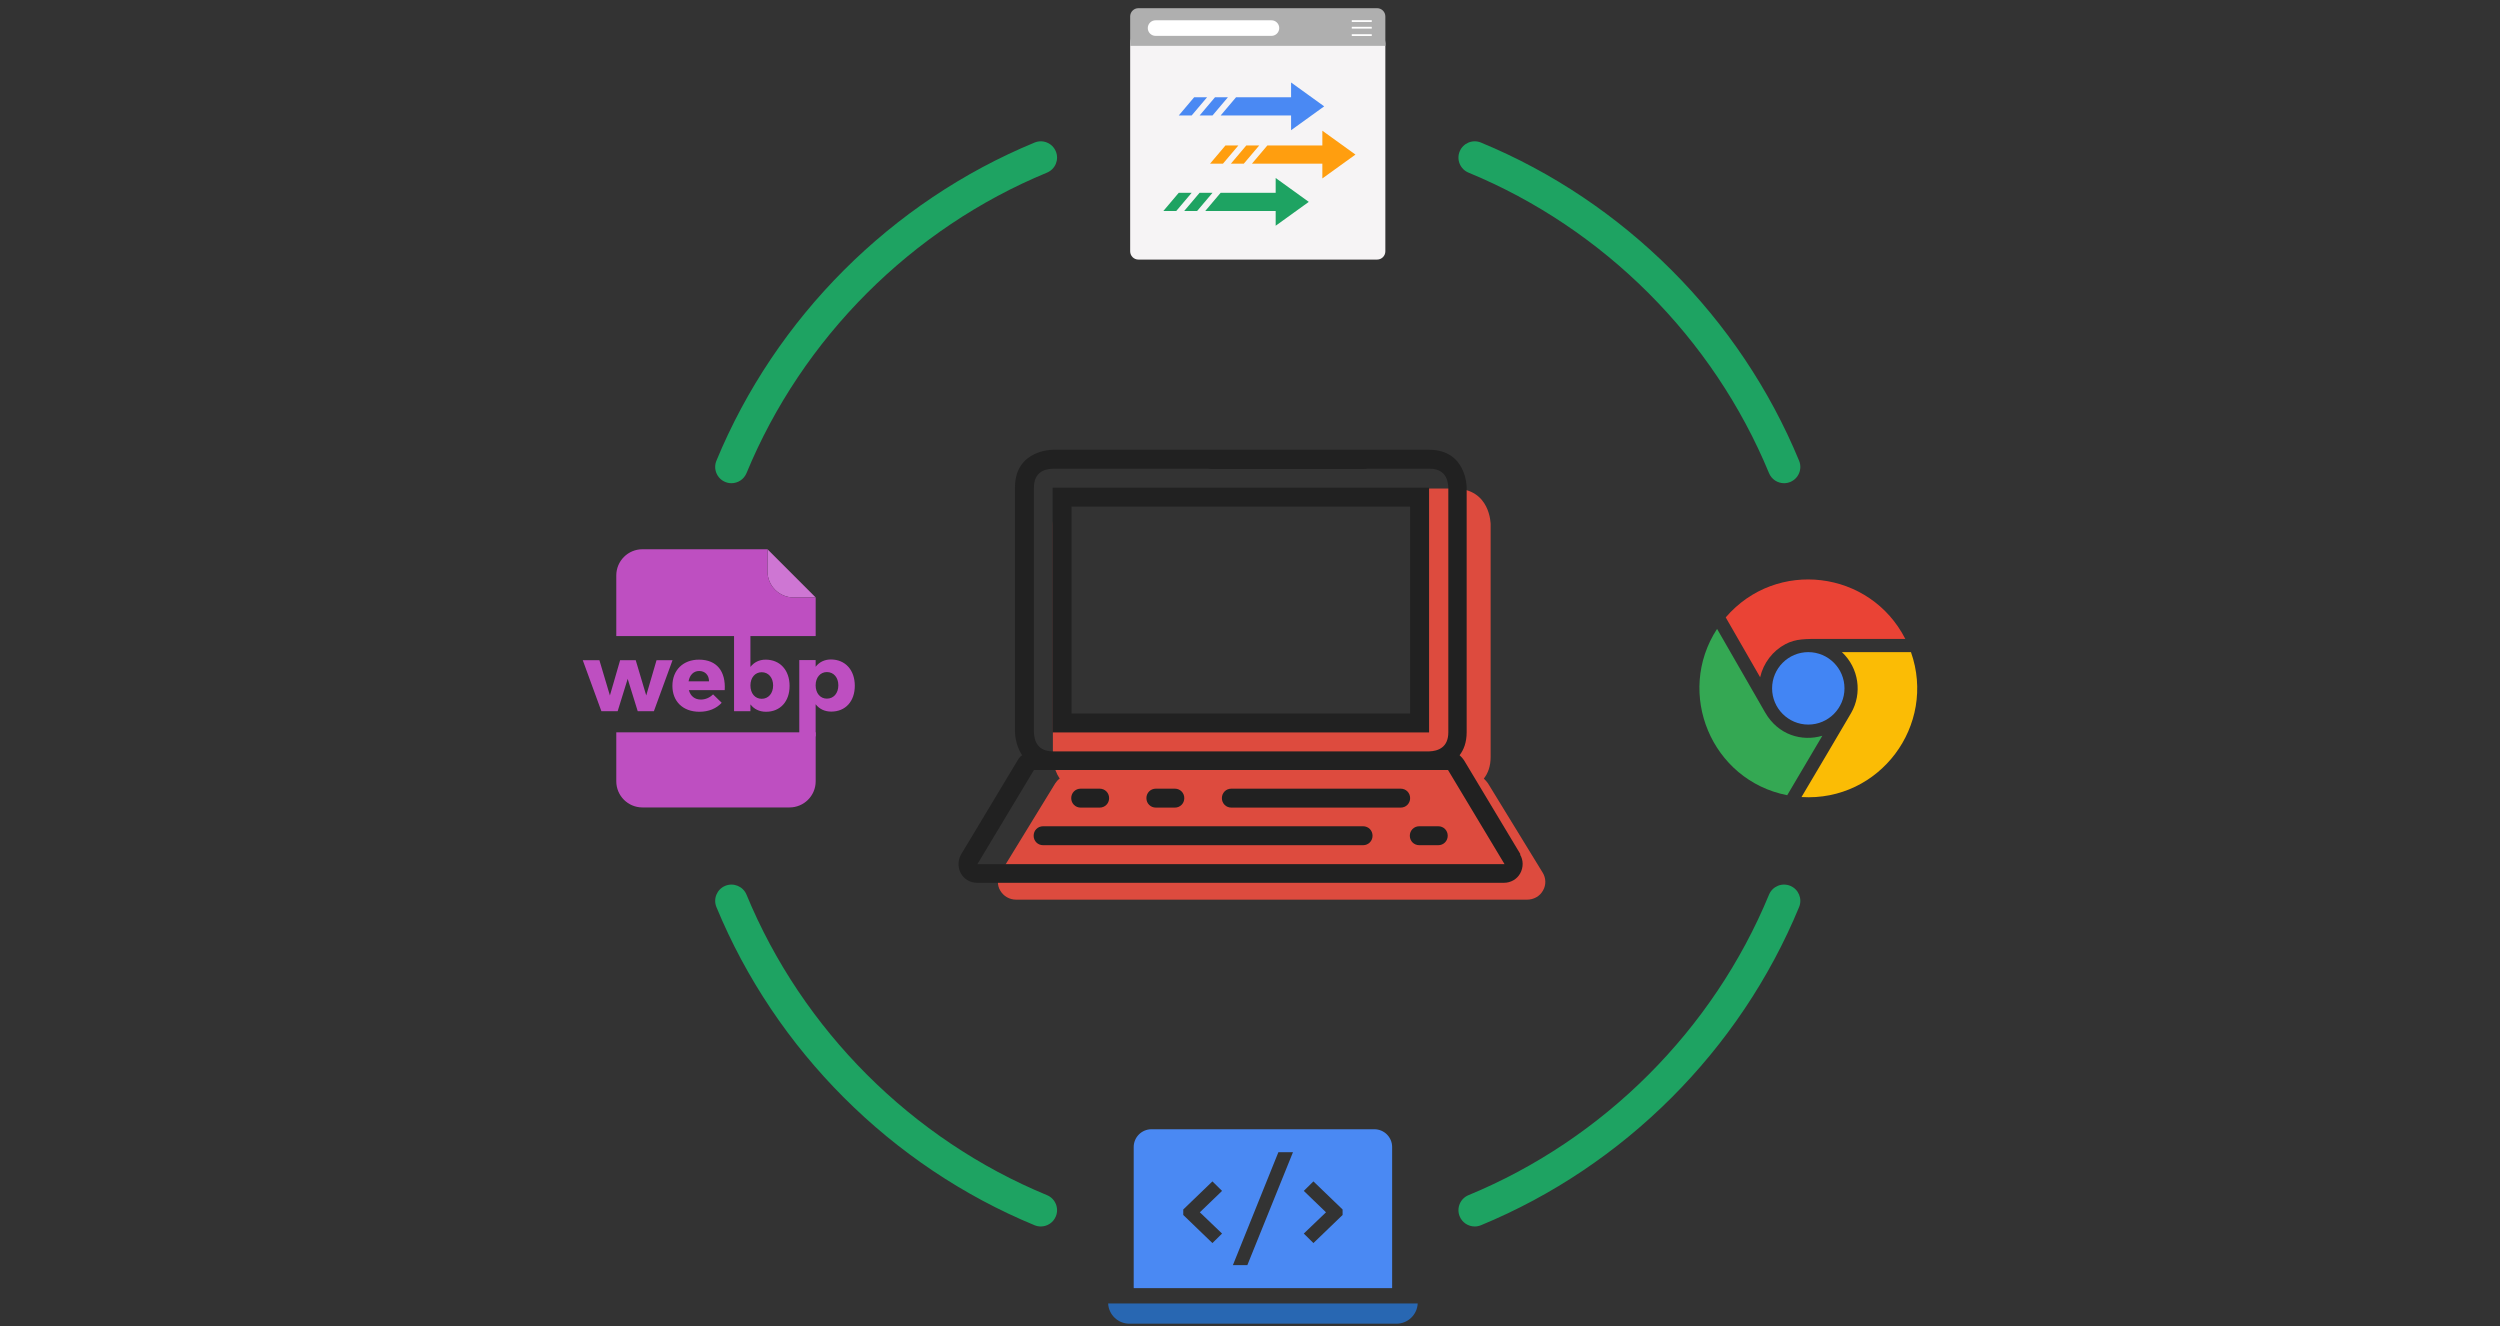 <?xml version="1.0" encoding="UTF-8"?>
<!DOCTYPE svg PUBLIC "-//W3C//DTD SVG 1.1//EN" "http://www.w3.org/Graphics/SVG/1.1/DTD/svg11.dtd">
<!-- Creator: CorelDRAW 2019 (64 Bit) -->
<svg xmlns="http://www.w3.org/2000/svg" xml:space="preserve" width="161.572mm" height="85.725mm" version="1.1" style="shape-rendering:geometricPrecision; text-rendering:geometricPrecision; image-rendering:optimizeQuality; fill-rule:evenodd; clip-rule:evenodd"
viewBox="0 0 16157.22 8572.48"
 xmlns:xlink="http://www.w3.org/1999/xlink">
 <rect x="0" y="0" width="16157.22" height="8572.48" fill="#333333" stroke="none"/>
 <defs>
  <style type="text/css">
   <![CDATA[
    .fil3 {fill:#34A853}
    .fil2 {fill:#4285F4}
    .fil1 {fill:#EA4335}
    .fil4 {fill:#FBBC05}
    .fil0 {fill:#1EA362;fill-rule:nonzero}
    .fil14 {fill:#212121;fill-rule:nonzero}
    .fil5 {fill:#2867B2;fill-rule:nonzero}
    .fil6 {fill:#4A89F3;fill-rule:nonzero}
    .fil11 {fill:#AFAFAF;fill-rule:nonzero}
    .fil7 {fill:#BE4FC1;fill-rule:nonzero}
    .fil8 {fill:#CE76D3;fill-rule:nonzero}
    .fil13 {fill:#DD4B3E;fill-rule:nonzero}
    .fil9 {fill:#F6F4F5;fill-rule:nonzero}
    .fil10 {fill:#FF9E0F;fill-rule:nonzero}
    .fil12 {fill:white;fill-rule:nonzero}
   ]]>
  </style>
 </defs>
 <g id="Camada_x0020_1">
  <g id="_1717673232096">
   <path class="fil0" d="M4727.33 3122.88c-13.38,0 -27.01,-2.54 -40.11,-7.96 -53.68,-22.22 -79.22,-83.66 -57.06,-137.34 381.74,-925.03 1131.22,-1674.45 2056.25,-2056.25 53.61,-22.16 115.12,3.38 137.29,57.06 22.22,53.74 -3.38,115.18 -57.13,137.34 -873.57,360.61 -1581.47,1068.5 -1942.01,1942.14 -16.68,40.5 -55.97,65.01 -97.23,65.01z"/>
   <path class="fil0" d="M11530.16 3122.88c-41.26,0 -80.48,-24.51 -97.18,-65.01 -360.59,-873.64 -1068.49,-1581.53 -1942.06,-1942.14 -53.75,-22.16 -79.35,-83.6 -57.13,-137.34 22.17,-53.68 83.61,-79.22 137.29,-57.06 925.03,381.8 1674.5,1131.22 2056.24,2056.25 22.22,53.68 -3.3,115.12 -57.05,137.34 -13.11,5.42 -26.73,7.96 -40.11,7.96z"/>
   <path class="fil0" d="M6726.5 7926.55c-13.38,0 -27,-2.55 -40.13,-7.97 -924.95,-381.74 -1674.5,-1131.26 -2056.24,-2056.29 -22.15,-53.68 3.45,-115.2 57.13,-137.29 53.6,-22.17 115.12,3.37 137.34,57.05 360.53,873.64 1068.36,1581.53 1942.01,1942.08 53.75,22.15 79.27,83.66 57.05,137.34 -16.68,40.56 -55.9,65.08 -97.16,65.08z"/>
   <path class="fil0" d="M9530.99 7926.55c-41.26,0 -80.49,-24.52 -97.16,-65.08 -22.22,-53.68 3.3,-115.19 57.05,-137.34 873.64,-360.55 1581.48,-1068.44 1942.08,-1942.08 22.15,-53.68 83.66,-79.27 137.27,-57.05 53.75,22.09 79.35,83.61 57.13,137.29 -381.74,925.03 -1131.29,1674.55 -2056.24,2056.29 -13.13,5.42 -26.75,7.97 -40.13,7.97z"/>
   <path class="fil1" d="M11153.13 3990.12c327.18,-380.79 933.89,-305.66 1160.69,139.25 -159.63,0 -409.68,-0.07 -545.06,0 -98.26,0 -161.62,-2.29 -230.26,33.94 -80.79,42.47 -141.68,121.24 -162.94,213.69l-222.43 -386.88z"/>
   <path class="fil2" d="M11452.87 4448.71c0,129.08 104.87,234.15 233.95,234.15 128.95,0 233.87,-105.07 233.87,-234.15 0,-129 -104.92,-234.07 -233.87,-234.07 -129.08,0 -233.95,105.07 -233.95,234.07z"/>
   <path class="fil3" d="M11777.59 4755.1c-131.37,39.02 -285.01,-4.21 -369.14,-149.59 -64.31,-110.86 -234,-406.5 -311.18,-541.05 -270.18,414.22 -37.31,978.59 453.31,1074.92l227.01 -384.28z"/>
   <path class="fil4" d="M11904.07 4214.66c109.4,101.75 133.21,266.47 59.09,394.09 -55.77,96.27 -233.94,396.9 -320.29,542.45 505.47,31.14 873.96,-464.19 707.5,-936.54l-446.3 0z"/>
   <path class="fil5" d="M7299.15 8554.87l1725.95 0c73.68,0 133.66,-57.83 137.42,-130.54l-2000.73 0c3.7,72.71 63.74,130.54 137.36,130.54z"/>
   <path class="fil6" d="M8677.02 7852.18l-188.48 181.6 -62.27 -61.39 143.52 -137.47 -143.52 -138.3 62.27 -61.46 188.48 181.55 0 35.47zm-615.63 324.23l-93.34 0 293.93 -729.73 94.31 0 -294.9 729.73zm-163.32 -204.02l-62.34 61.39 -188.48 -181.6 0 -35.47 188.48 -181.55 62.34 61.46 -143.58 138.3 143.58 137.47zm984.26 -674.2l-1440.38 0c-63.48,0 -114.93,51.46 -114.93,114.94l0 905.73c0,2.04 0.26,4.08 0.31,6.05l1669.61 0c0.13,-1.97 0.31,-4.01 0.31,-6.05l0 -905.73c0,-63.48 -51.44,-114.94 -114.92,-114.94z"/>
   <polygon class="fil7" points="4121.48,4596.34 4056.64,4387.29 3991.9,4596.34 3886.7,4596.34 3766.34,4266.88 3873.9,4266.88 3941.77,4494.85 4007.74,4266.88 4108.61,4266.88 4176.49,4494.85 4243.1,4266.88 4346.44,4266.88 4226.02,4596.34 "/>
   <path class="fil7" d="M4582.26 4403.19c0,-40.36 -25.67,-66.66 -63.61,-66.66 -36.68,0 -61.77,26.93 -68.46,66.66l132.07 0zm101.44 56.88l-231.65 0c10.37,39.09 38.51,61.11 77.61,61.11 28.72,0 56.8,-11.64 78.83,-33.68l55.66 54.44c-33.63,36.68 -83.17,58.09 -143.66,58.09 -107.56,0 -174.85,-67.26 -174.85,-167.47 0,-102.15 69.73,-169.33 171.73,-169.33 116.21,0 173.64,76.35 166.33,196.84z"/>
   <path class="fil7" d="M4996.6 4430.05c0,-50.11 -30,-85.58 -73.93,-85.58 -42.86,0 -72.78,35.47 -72.78,85.58 0,51.39 29.92,86.22 72.78,86.22 43.93,0 73.93,-35.46 73.93,-86.22zm106.4 3.12c0,100.16 -60,166.84 -152.25,166.84 -42.8,0 -77.63,-17.13 -100.86,-47.69l0 43.99 -105.78 0 0 -499.16 105.78 0 0 213.14c23.23,-30 56.86,-47.06 98.44,-47.06 92.91,0 154.67,67.82 154.67,169.94z"/>
   <path class="fil7" d="M5418.14 4429c0,-50.12 -30,-85.57 -73.99,-85.57 -42.79,0 -72.79,35.45 -72.79,85.57 0,51.39 30,86.21 72.79,86.21 43.99,0 73.99,-35.47 73.99,-86.21zm106.33 3.05c0,100.24 -59.91,166.89 -152.25,166.89 -42.78,0 -77.54,-17.18 -100.86,-47.68l0 208.1 -105.7 0 0 -493.57 105.7 0 0 43.38c23.32,-30 56.93,-47.06 98.44,-47.06 92.9,0 154.67,67.82 154.67,169.94z"/>
   <path class="fil8" d="M5129.36 3861.2l142.25 0 -311.38 -311.45 0 142.38c0,93.42 75.65,169.07 169.13,169.07z"/>
   <path class="fil7" d="M5271.63 3861.2l-142.26 0c-93.48,0 -169.18,-75.65 -169.18,-169.07l0 -142.38 -808.06 0c-93.41,0 -169.11,75.77 -169.11,169.2l0 391.87 1288.61 0 0 -249.62z"/>
   <path class="fil7" d="M3983 5049.35c0,93.41 75.7,169.05 169.11,169.05l950.37 0c93.43,0 169.13,-75.64 169.13,-169.05l0 -316.28 -1288.61 0 0 316.28z"/>
   <path class="fil9" d="M8862.89 189.96l-1468.32 0c-49.93,0 -90.42,40.51 -90.42,90.43l0 1343.96c0,29.42 23.88,53.3 53.31,53.3l1542.55 0c29.48,0 53.31,-23.88 53.31,-53.3l0 -1343.96c0,-49.92 -40.51,-90.43 -90.43,-90.43z"/>
   <polygon class="fil0" points="8244.53,1150.41 8458.49,1304.7 8244.53,1458.92 "/>
   <polygon class="fil0" points="7888.96,1245.86 8271.15,1245.86 8271.15,1363.52 7789.43,1363.52 "/>
   <polygon class="fil0" points="7752.97,1245.86 7836.45,1245.86 7736.85,1363.52 7653.39,1363.52 "/>
   <polygon class="fil0" points="7618.21,1245.86 7701.69,1245.86 7602.11,1363.52 7518.7,1363.52 "/>
   <polygon class="fil6" points="8344.09,533.04 8558.04,687.33 8344.09,841.55 "/>
   <polygon class="fil6" points="7988.52,628.49 8370.71,628.49 8370.71,746.18 7888.99,746.18 "/>
   <polygon class="fil6" points="7852.51,628.49 7936,628.49 7836.41,746.18 7752.99,746.18 "/>
   <polygon class="fil6" points="7717.77,628.49 7801.31,628.49 7701.65,746.18 7618.24,746.18 "/>
   <polygon class="fil10" points="8546.2,844.77 8760.14,999 8546.2,1153.28 "/>
   <polygon class="fil10" points="8190.68,940.16 8572.87,940.16 8572.87,1057.83 8091.08,1057.83 "/>
   <polygon class="fil10" points="8054.62,940.16 8138.18,940.16 8038.52,1057.83 7955.09,1057.83 "/>
   <polygon class="fil10" points="7919.88,940.16 8003.41,940.16 7903.76,1057.83 7820.35,1057.83 "/>
   <path class="fil11" d="M8900.01 52.91l-1542.55 0c-29.43,0 -53.31,23.88 -53.31,53.3l0 190.34 1649.17 0 0 -190.34c0,-29.42 -23.83,-53.3 -53.31,-53.3z"/>
   <polygon class="fil12" points="8865.59,141.91 8736.34,141.91 8736.34,130.4 8865.59,130.4 "/>
   <polygon class="fil12" points="8865.59,184.84 8736.34,184.84 8736.34,173.3 8865.59,173.3 "/>
   <polygon class="fil12" points="8865.59,232.53 8736.34,232.53 8736.34,221.01 8865.59,221.01 "/>
   <path class="fil12" d="M8217.16 131.08l-748.82 0c-27.76,0 -50.38,22.53 -50.38,50.36 0,27.84 22.62,50.38 50.38,50.38l748.82 0c27.84,0 50.38,-22.54 50.38,-50.38 0,-27.83 -22.54,-50.36 -50.38,-50.36z"/>
   <path class="fil13" d="M9970.53 5640.36l-353.93 -577.75c-7.63,-11.46 -17.18,-21.01 -26.8,-30.63 26.8,-34.38 44.06,-78.39 44.06,-141.49l0 -1501.62c0,0 0,-231.53 -235.29,-231.53l-413.25 0 -942.99 0 -1002.34 0c0,0 -235.35,0 -235.35,231.53l0 1501.62c0,0 0,76.48 44,141.49 -11.46,7.64 -21.01,19.17 -28.71,30.63l-353.86 577.75c-21.01,34.39 -22.98,80.36 -1.91,114.74 21.08,36.36 59.29,59.28 103.3,59.28l3301.68 0c42.04,0 82.22,-21.01 103.28,-59.28 21.03,-36.37 19.12,-80.35 -1.89,-114.74zm-822.58 -987.12l-2238.05 -11.46 0 -1373.5 2222.76 -19.12 15.29 1404.08z"/>
   <path class="fil14" d="M6802.72 3151.62l0 1581.98 1155.42 0 365.37 0 912.43 0 0 -1581.98 -2433.22 0zm2310.77 1459.53l-789.98 0 -365.37 0 -1032.96 0 0 -1337.08 2188.31 0 0 1337.08z"/>
   <path class="fil14" d="M8870.59 2969.91c0,34.38 -26.8,61.21 -61.24,61.21l-973.68 0c-34.38,0 -61.2,-26.83 -61.2,-61.21 0,-34.44 26.82,-61.25 61.2,-61.25l973.68 0c34.44,0 61.24,26.81 61.24,61.25z"/>
   <path class="fil14" d="M9826.99 5521.7l-365.31 -608.31c-7.64,-11.46 -17.26,-22.92 -28.65,-32.47 26.68,-34.44 45.85,-82.27 45.85,-149.25l0 -1581.98c0,0 0,-242.94 -242.94,-242.94l-426.56 0 -973.67 0 -1032.97 0c0,0 -242.99,0 -242.99,242.94l0 1581.98c0,0 0,80.3 45.92,149.25 -11.46,7.66 -21.03,19.12 -28.66,32.47l-365.32 608.31c-21.08,36.37 -23.05,84.18 -1.97,122.45 21.02,38.21 61.19,61.26 105.25,61.26l3404.93 0c44.06,0 84.24,-23.05 105.25,-61.26 21.01,-38.27 21.01,-86.08 -1.97,-122.45l3.81 0zm-3144.79 -2370.1c0,-99.47 66.99,-120.48 122.45,-122.45l1032.96 0 973.69 0 426.56 0c99.47,0 120.54,66.98 122.45,122.45l0 1581.98c0,97.54 -66.99,120.54 -122.45,122.45l-2433.28 0c-97.49,0 -120.46,-66.98 -122.38,-122.45l0 -1581.98zm-365.37 2433.2l365.37 -608.3 2676.2 0 365.31 608.3 -3404.98 0 -1.9 0z"/>
   <path class="fil14" d="M8870.59 5401.2c0,-34.46 -26.8,-61.21 -61.24,-61.21l-2067.83 0c-34.46,0 -61.19,26.75 -61.19,61.21 0,34.44 26.73,61.24 61.19,61.24l2067.83 0c34.44,0 61.24,-26.8 61.24,-61.24z"/>
   <path class="fil14" d="M9356.45 5401.2c0,-34.46 -26.81,-61.21 -61.19,-61.21l-122.46 0c-34.45,0 -61.26,26.75 -61.26,61.21 0,34.44 26.81,61.24 61.26,61.24l122.46 0c34.38,0 61.19,-26.8 61.19,-61.24z"/>
   <path class="fil14" d="M9113.49 5158.24c0,-34.38 -26.73,-61.2 -61.19,-61.2l-1094.21 0c-34.39,0 -61.14,26.82 -61.14,61.2 0,34.44 26.75,61.25 61.14,61.25l1094.21 0c34.46,0 61.19,-26.81 61.19,-61.25z"/>
   <path class="fil14" d="M7653.96 5158.24c0,-34.38 -26.8,-61.2 -61.24,-61.2l-122.4 0c-34.44,0 -61.24,26.82 -61.24,61.2 0,34.44 26.8,61.25 61.24,61.25l122.4 0c34.44,0 61.24,-26.81 61.24,-61.25z"/>
   <path class="fil14" d="M7168.06 5158.24c0,-34.38 -26.74,-61.2 -61.19,-61.2l-122.45 0c-34.44,0 -61.19,26.82 -61.19,61.2 0,34.44 26.75,61.25 61.19,61.25l122.45 0c34.45,0 61.19,-26.81 61.19,-61.25z"/>
  </g>
 </g>
</svg>
